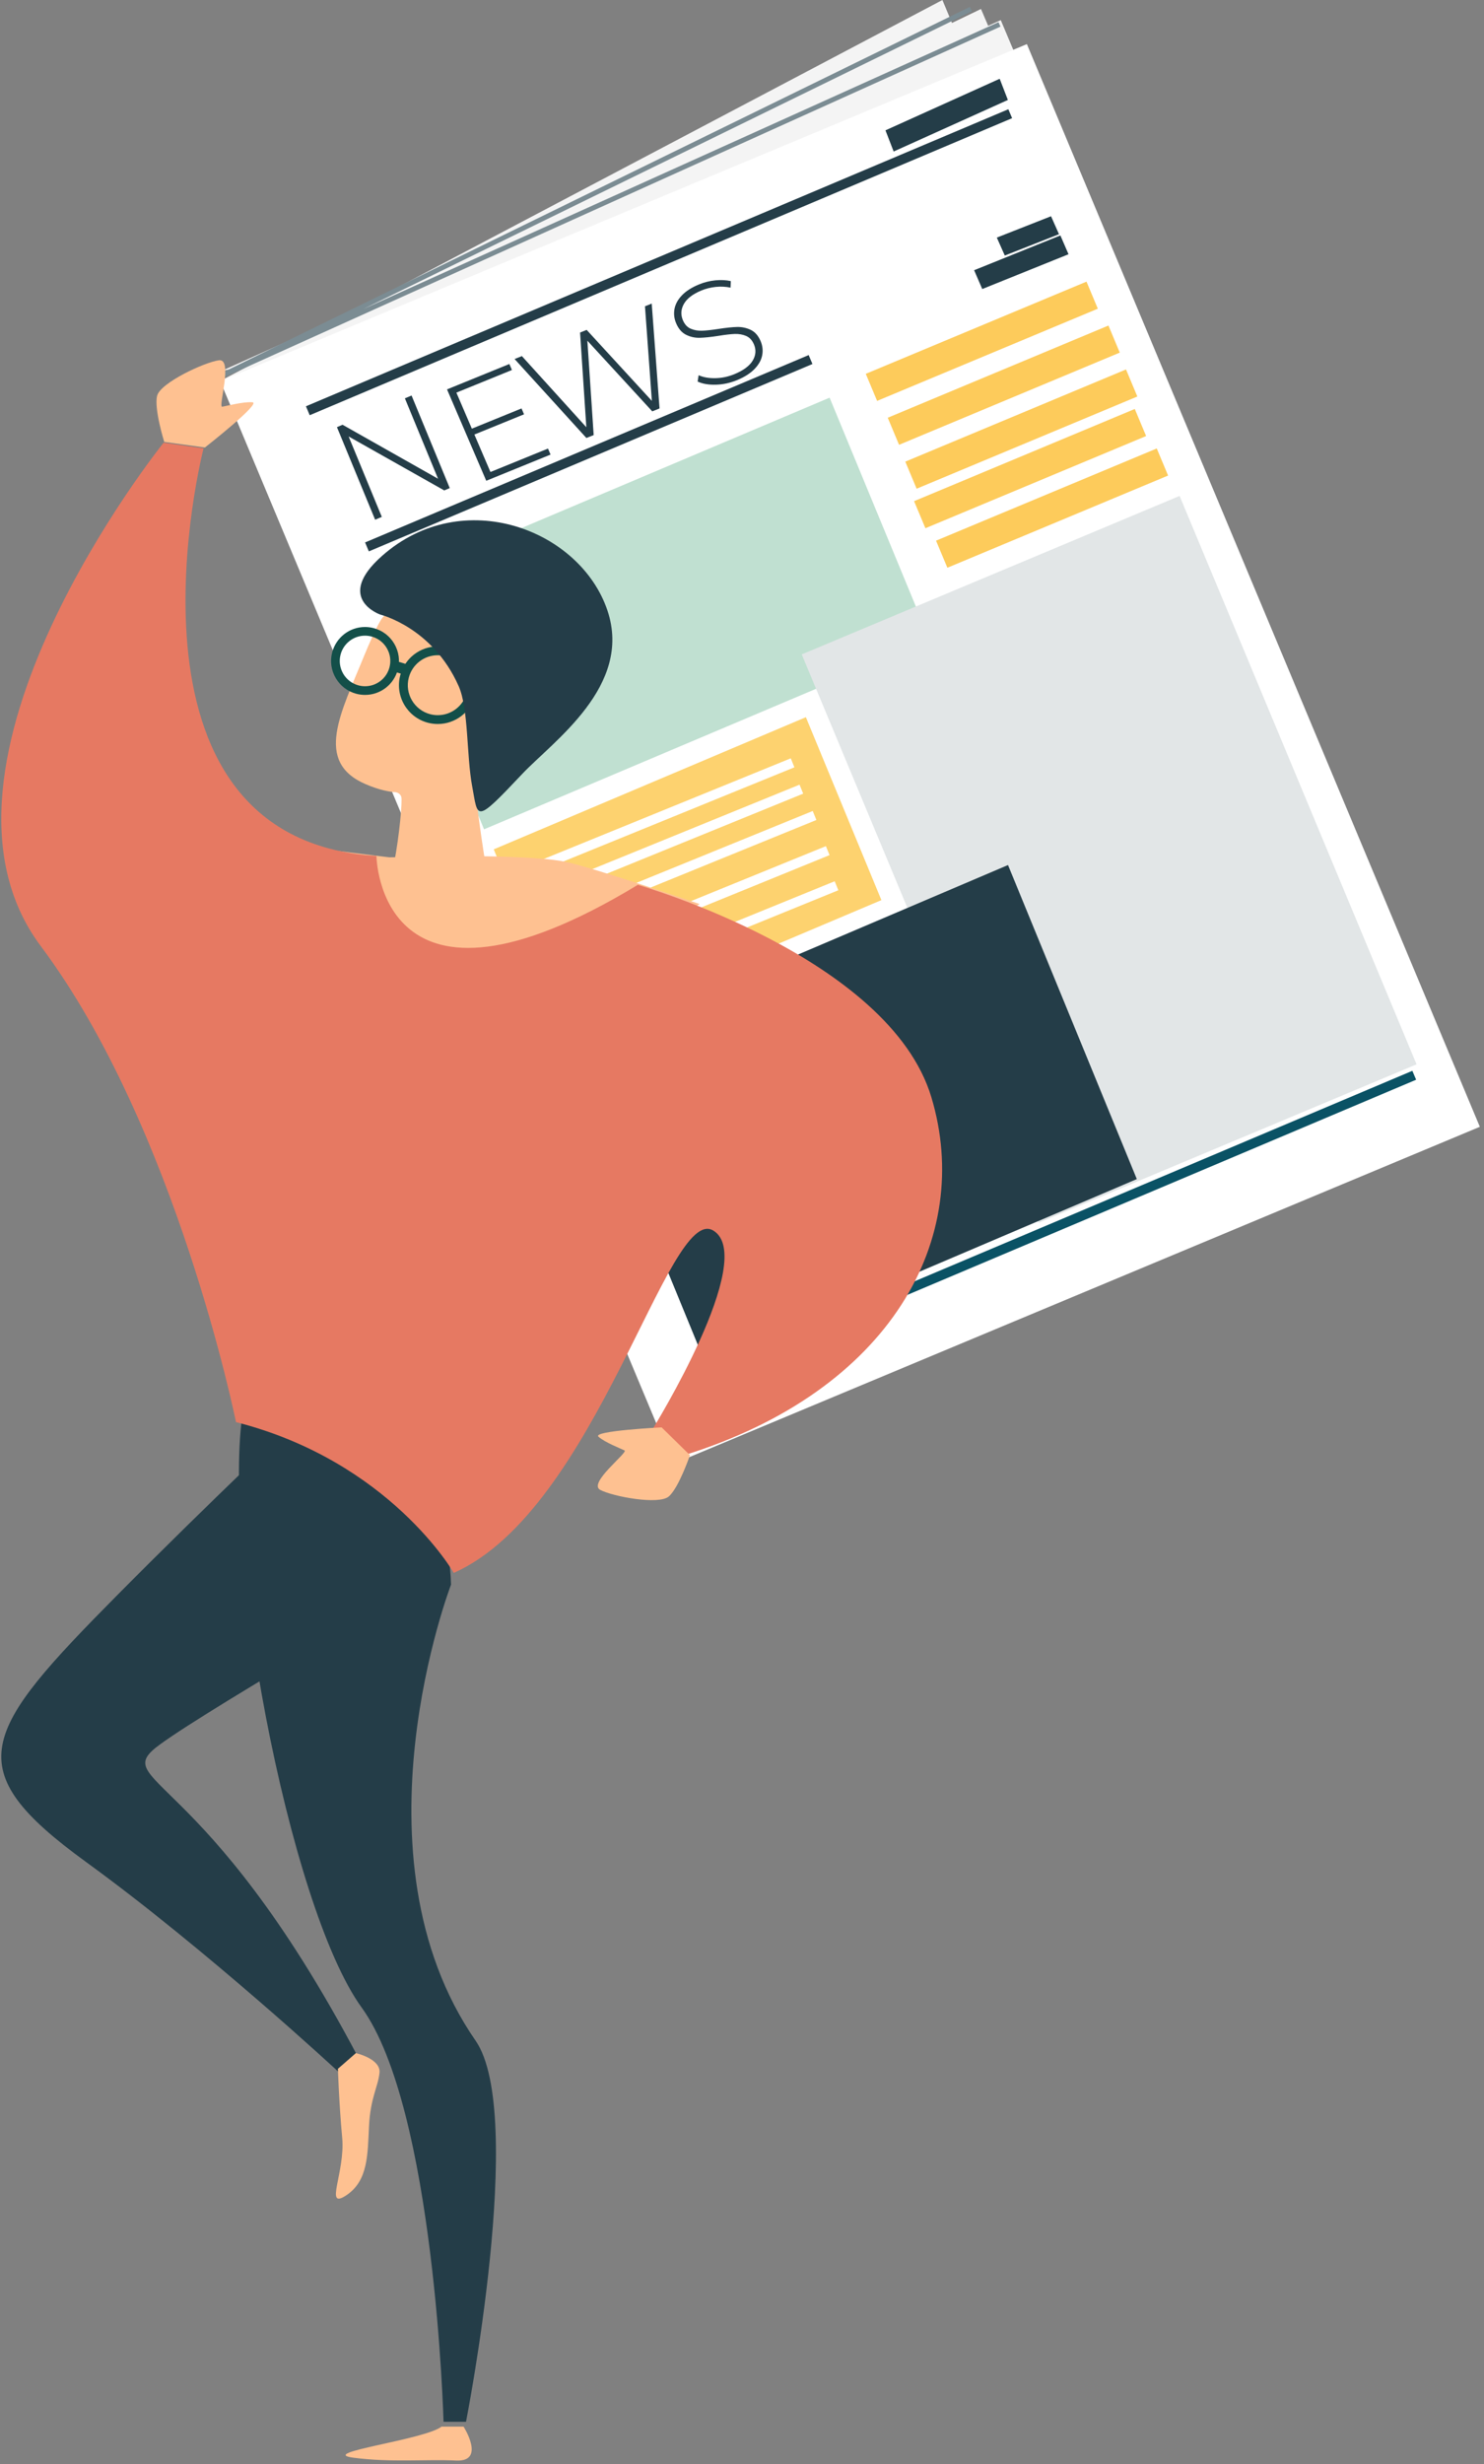 <svg xmlns="http://www.w3.org/2000/svg" width="306" height="508" viewBox="0 0 306 508">
    <rect x="0" y="0" width="306" height="508" fill="#808080" stroke="none"/>
    <g fill="none" fill-rule="evenodd">
        <g>
            <path fill="#F4F4F4" d="M271.353 225.553L131.958 318.883 16.004 106.269 155.399 12.94z" transform="translate(0 -15) translate(23) rotate(6 143.679 165.911)"/>
            <path fill="#F4F4F4" d="M26.865 100.744L179.083 12.033 199.82 49.704z" transform="translate(0 -15) translate(23) rotate(6 113.343 56.389)"/>
            <path fill="#F4F4F4" d="M26.865 100.744L174.882 9.317 183.522 24.835z" transform="translate(0 -15) translate(23) rotate(6 105.194 55.03)"/>
            <path fill="#FFF" d="M289.464 233.299L131.318 319.788 15.098 107.578 173.245 21.086z" transform="translate(0 -15) translate(23) rotate(6 152.28 170.437)"/>
            <path stroke="#7B8C93" d="M178.995 11.84L26.865 100.744 172.801 9.317" transform="translate(0 -15) translate(23) rotate(6 102.93 55.03)"/>
            <path fill="#243D48" d="M60.505 96.215L70.331 114.371 69.254 114.968 48.483 105.969 57.018 121.74 55.71 122.464 45.883 104.307 46.986 103.696 67.732 112.709 59.197 96.938z" transform="translate(0 -15) translate(23) rotate(6 58.107 109.34)"/>
            <path fill="#243D48" d="M90.5 106.385L91.158 107.561 78.533 114.318 68.521 96.426 80.754 89.879 81.412 91.054 70.511 96.888 74.459 103.942 84.209 98.724 84.852 99.875 75.103 105.093 79.208 112.429z" transform="translate(0 -15) translate(23) rotate(6 79.84 102.098)"/>
            <path fill="#243D48" d="M109.933 76.301L113.796 97.627 112.368 98.387 97.539 85.298 100.863 104.507 99.435 105.266 83.009 90.623 84.437 89.863 99.189 103.059 95.863 83.785 97.158 83.096 112.058 96.247 108.611 77.004z" transform="translate(0 -15) translate(23) rotate(6 98.403 90.784)"/>
            <path fill="#243D48" d="M124.654 94.307c-1.489.047-2.754-.167-3.8-.64l.198-1.312c.983.432 2.148.635 3.49.605 1.344-.03 2.652-.308 3.925-.838 1.846-.767 3.093-1.696 3.741-2.786.647-1.09.736-2.195.264-3.316-.363-.865-.902-1.45-1.617-1.757-.714-.308-1.499-.445-2.353-.415-.855.033-1.971.162-3.35.39-1.569.242-2.85.375-3.848.401-.997.026-1.941-.18-2.83-.62-.891-.44-1.578-1.24-2.065-2.397-.394-.937-.506-1.9-.337-2.888.17-.988.67-1.925 1.502-2.81s2.013-1.648 3.545-2.284c1.07-.445 2.188-.726 3.354-.844 1.164-.117 2.237-.066 3.219.152l-.051 1.35c-1-.212-2.024-.261-3.072-.15-1.048.113-2.024.357-2.929.732-1.79.745-2.996 1.667-3.617 2.768-.622 1.1-.693 2.22-.214 3.36.364.863.902 1.45 1.617 1.756.715.308 1.499.446 2.353.414.855-.03 1.985-.155 3.389-.372 1.568-.242 2.846-.375 3.835-.397.988-.021 1.923.178 2.805.599.882.422 1.562 1.203 2.041 2.342.395.936.5 1.897.317 2.88-.183.983-.703 1.923-1.563 2.82-.859.897-2.054 1.664-3.587 2.3-1.422.592-2.874.91-4.362.957" transform="translate(0 -15) translate(23)"/>
            <path stroke="#243D48" stroke-width="2" d="M44.07 107.08L181.712 31.041" transform="translate(0 -15) translate(23) rotate(6 112.89 69.06)"/>
            <path stroke="#0A5265" stroke-width="2" d="M127.378 305.307L265.019 229.269" transform="translate(0 -15) translate(23) rotate(6 196.199 267.288)"/>
            <path stroke="#243D48" stroke-width="2" d="M54.937 132.423L141.868 84.446" transform="translate(0 -15) translate(23) rotate(6 98.403 108.434)"/>
            <path fill="#243D48" d="M159.978 43.171L182.291 30.138 184.427 34.305 162.114 47.337z" transform="translate(0 -15) translate(23) rotate(6 172.202 38.738)"/>
            <path fill="#80C0A1" d="M169.033 141.143L81.657 189.447 55.844 141.802 143.218 93.498z" opacity=".496" transform="translate(0 -15) translate(23) rotate(6 112.438 141.472)"/>
            <path fill="#FDCB5B" d="M202.537 76.176L159.262 99.836 156.355 94.53 199.631 70.87z" transform="translate(0 -15) translate(23) rotate(6 179.446 85.353)"/>
            <path fill="#FDCB5B" d="M207.065 85.228L163.789 108.888 160.883 103.582 204.158 79.921z" transform="translate(0 -15) translate(23) rotate(6 183.974 94.404)"/>
            <path fill="#FDCB5B" d="M210.687 94.279L167.412 117.939 164.505 112.633 207.781 88.973z" transform="translate(0 -15) translate(23) rotate(6 187.596 103.456)"/>
            <path fill="#FDCB5B" d="M212.498 102.426L169.223 126.086 166.316 120.779 209.59 97.119z" transform="translate(0 -15) translate(23) rotate(6 189.407 111.602)"/>
            <path fill="#FDCB5B" d="M217.026 110.573L173.75 134.232 170.844 128.925 214.119 105.265z" transform="translate(0 -15) translate(23) rotate(6 193.935 119.749)"/>
            <path fill="#E2E6E7" d="M199.089 268.194L273.166 227.561 212.322 116.127 138.247 156.764z" transform="translate(0 -15) translate(23) rotate(6 205.707 192.16)"/>
            <path fill="#FDCB5B" d="M159.072 196.355L97.91 230.178 78.481 194.303 139.644 160.479z" opacity=".874" transform="translate(0 -15) translate(23) rotate(6 118.777 195.329)"/>
            <path stroke="#FFF" stroke-width="2" d="M88.441 196.687L139.151 169.531" transform="translate(0 -15) translate(23) rotate(6 113.796 183.11)"/>
            <path stroke="#FFF" stroke-width="2" d="M90.252 202.118L140.962 174.962" transform="translate(0 -15) translate(23) rotate(6 115.607 188.54)"/>
            <path stroke="#FFF" stroke-width="2" d="M92.969 207.549L143.679 180.392" transform="translate(0 -15) translate(23) rotate(6 118.324 193.97)"/>
            <path stroke="#FFF" stroke-width="2" d="M95.686 214.79L146.396 187.634" transform="translate(0 -15) translate(23) rotate(6 121.04 201.212)"/>
            <path stroke="#FFF" stroke-width="2" d="M97.497 222.032L148.207 194.875" transform="translate(0 -15) translate(23) rotate(6 122.852 208.453)"/>
            <path fill="#243D48" d="M212.497 251.959L127.965 298.969 94.781 237.359 179.315 190.349z" transform="translate(0 -15) translate(23) rotate(6 153.64 244.66)"/>
            <path fill="#243D48" d="M178.088 71.715L195.027 62.724 197.104 66.405 180.164 75.397z" transform="translate(0 -15) translate(23) rotate(6 187.596 69.06)"/>
            <path fill="#243D48" d="M182.616 64.648L193.273 59.103 195.293 62.611 184.636 68.155z" transform="translate(0 -15) translate(23) rotate(6 188.954 63.63)"/>
        </g>
        <g>
            <path fill="#243D48" d="M98.068 346.696c10.487 15.155-1.976 78.56-1.976 78.56H91.46s-1.753-64.55-16.894-85.406c-15.137-20.862-29.436-97.347-24.193-124.593 0 0 41.705 1.508 42.63 37.414 0 0-21.418 55.755 5.066 94.025z" transform="translate(0 -15) translate(0 89)"/>
            <path fill="#FEC191" d="M75.102 61.154c-4.804 11.808-10.43 21.904.307 26.515 2.898 1.244 4.97 1.567 6.056 1.639.6.042 1.12.424 1.287.976.247.824-.392 7.906-1.458 13.502-.234 1.222 11.333 4.334 18.916.92 0 0-3.137-18.727-2.417-23.126.895-5.506 9.198-22.277 3.478-25.83-5.008-3.117-15.416-11.468-22.431-2.374-1.002 1.304-2.95 5.838-3.738 7.778" transform="translate(0 -15) translate(0 89)"/>
            <path fill="#134F49" d="M75.262 57.044c-2.365 0-4.435 1.605-5.035 3.894-.352 1.35-.158 2.751.543 3.955.705 1.2 1.831 2.054 3.18 2.407.433.113.879.17 1.32.17 2.366 0 4.44-1.6 5.04-3.894.352-1.345.158-2.747-.547-3.95-.701-1.204-1.831-2.06-3.176-2.412-.433-.113-.879-.17-1.325-.17m.009 12.213c-.596 0-1.191-.077-1.775-.227-1.806-.474-3.321-1.62-4.265-3.238-.948-1.612-1.207-3.497-.733-5.304.806-3.08 3.585-5.231 6.764-5.231.596 0 1.195.077 1.775.23 1.81.471 3.325 1.622 4.269 3.234.944 1.613 1.203 3.497.73 5.309-.803 3.08-3.586 5.227-6.765 5.227M90.26 61.078c-2.803 0-5.26 1.9-5.97 4.616-.863 3.295 1.12 6.677 4.414 7.54.516.136 1.04.202 1.565.202 2.807 0 5.264-1.9 5.974-4.616.417-1.598.186-3.262-.648-4.683-.83-1.424-2.168-2.44-3.766-2.857-.516-.132-1.044-.202-1.569-.202m.009 14.179c-.682 0-1.363-.087-2.028-.26-4.265-1.115-6.829-5.496-5.714-9.761.92-3.522 4.1-5.98 7.733-5.98.682 0 1.367.092 2.028.265 2.068.537 3.802 1.85 4.88 3.696 1.082 1.841 1.375 3.997.834 6.065-.92 3.518-4.1 5.975-7.733 5.975" transform="translate(0 -15) translate(0 89)"/>
            <path fill="#134F49" d="M84.062 65.309L80.822 64.309 81.467 62.204 84.712 63.199z" transform="translate(0 -15) translate(0 89)"/>
            <path fill="#243D48" d="M92.267 249.862s-48.106 27.624-59.233 35.726c-11.123 8.097 9.067 4.362 40.792 64.485l-3.877 3.184s-27.31-25.322-52.16-43.37c-26.607-19.322-21.72-26.678 6.59-55.247 18.71-18.878 38.324-37.383 38.324-37.383s23.693 1.039 29.564 32.605" transform="translate(0 -15) translate(0 89)"/>
            <path fill="#FEC191" d="M42.252 18.257s11.701-9.17 9.807-9.324c-1.89-.16-5.326.763-6.238.914-.909.155 2.342-10.02-.702-9.576-3.044.444-12.042 4.645-12.722 7.32-.672 2.675 1.472 9.513 1.472 9.513l8.383 1.153zM80.252 102.738l-11.985-1.481s12.775 52.48 76 11.109c0 0-22.107-7.588-27.828-8.736-5.547-1.106-18.344-1.118-18.344-1.118l-17.843.226z" transform="translate(0 -15) translate(0 89)"/>
            <path fill="#243D48" d="M78.406 52.697s10.808 2.615 16.176 14.761c2.055 4.658 1.598 14.274 2.773 20.603 1.248 6.71.458 7.953 10.309-2.491 6.363-6.748 22.826-18.112 17.59-33.71-5.594-16.664-29.783-25.963-46.43-11.304-10.004 8.808-.418 12.141-.418 12.141" transform="translate(0 -15) translate(0 89)"/>
            <path fill="#E67962" d="M77.625 102.466s.415 38.348 53.9 5.944c0 0 51.821 14.787 60.53 43.806 8.708 29.02-8.294 60.522-50.997 73.79l-6.424-5.492s21.767-35.238 12.436-40.836c-9.326-5.593-23.983 57.518-53.501 70.579 0 0-13.194-22.999-44.908-31.084 0 0-12.288-60.755-40.274-98.16C-19.6 83.61 33.737 17.258 33.737 17.258l8.239 1.163s-20.739 80.517 35.649 84.046" transform="translate(0 -15) translate(0 89)"/>
            <path fill="#FEC191" d="M95.588 426.257s4.652 7.28-1.533 6.992c-6.188-.294-13.451.436-21.172-.583-7.721-1.023 14.531-3.643 18.165-6.41h4.54zM73.383 349.257s5.165 1.165 4.872 4.055c-.294 2.894-1.872 5.138-2.165 10.982-.298 5.844-.149 11.296-4.724 14.298-4.574 3.005-.148-4.739-.811-11.929-.659-7.12-.876-14.177-.876-14.177l3.704-3.23zM136.426 220.257s-14.4.716-13.02 1.926c1.376 1.21 4.58 2.433 5.373 2.826.798.398-7.626 6.763-5.005 8.14 2.625 1.382 12.049 3.132 14.124 1.357 2.075-1.776 4.369-8.521 4.369-8.521l-5.84-5.728z" transform="translate(0 -15) translate(0 89)"/>
        </g>
    </g>
</svg>
